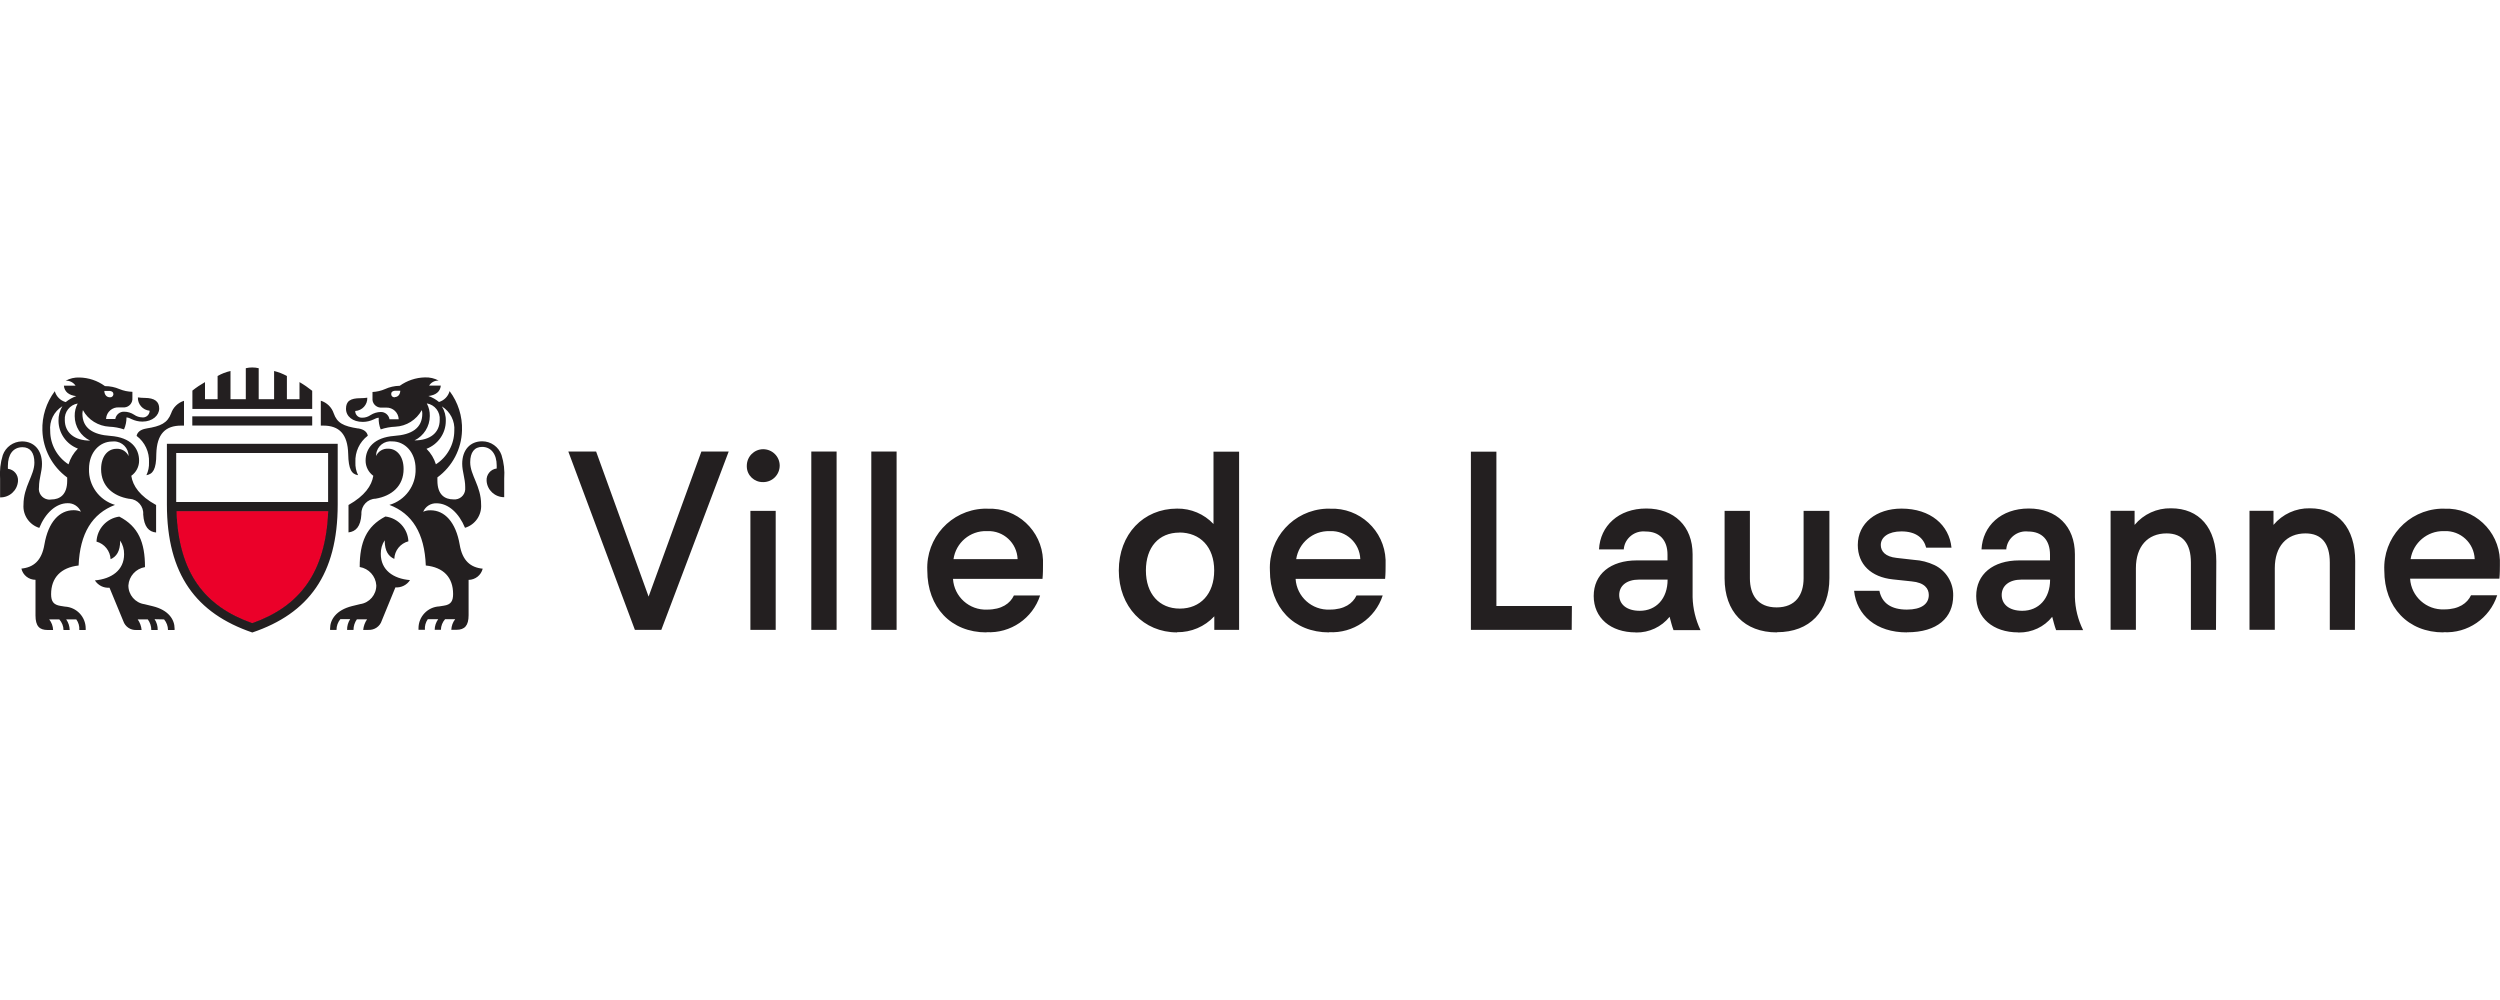 <?xml version="1.0" encoding="UTF-8"?>
<svg xmlns="http://www.w3.org/2000/svg" id="Calque_1" data-name="Calque 1" viewBox="0 0 250 100">
  <defs>
    <style> .cls-1 { fill: #231f20; } .cls-2 { fill: #eb0029; stroke: #eb0029; stroke-miterlimit: 29.58; stroke-width: .12px; } </style>
  </defs>
  <path id="path172" class="cls-2" d="M25.23,62.31c4.72-1.68,7.32-5,7.59-11.19h-15.17c.23,6.19,2.82,9.51,7.58,11.19Z"></path>
  <path id="path174" class="cls-1" d="M10.49,38.61c.5,0,1,.1,1.46.3.41.17.85.26,1.29.27v.62c.04.48-.31.9-.79.94-.06,0-.12,0-.18,0h-.37c-.66-.05-1.24.45-1.29,1.11,0,.02,0,.04,0,.05h.92c.07-.43.45-.75.89-.73.35,0,.7.11.99.3.24.17.52.26.82.27.36.04.69-.23.73-.59,0-.03,0-.05,0-.08-.68-.06-1.2-.65-1.17-1.33.22.03.45.05.67.05,1.01,0,1.46.37,1.46,1.06s-.67,1.31-1.68,1.31c-.38,0-.75-.09-1.09-.25-.15-.09-.32-.15-.5-.17,0,.41-.08.82-.25,1.2-.47-.16-.96-.25-1.46-.27-1.11-.06-2.12-.68-2.65-1.66-.03.11-.04.23-.05.35,0,1.46,1.06,2.11,2.8,2.23,2.06.15,2.87,1.24,2.87,2.48,0,.6-.29,1.16-.78,1.51.15,1.01.85,2.03,2.48,2.92v2.75c-.73-.07-1.21-.57-1.29-1.81.06-.8-.55-1.5-1.35-1.56-.02,0-.04,0-.06,0-1.61-.27-2.8-1.26-2.8-2.97,0-1.24.64-2.03,1.54-2.03.52-.03,1,.26,1.21.73,0-.8-.64-1.46-1.45-1.47-.06,0-.12,0-.19.01-1.24,0-2.32,1.06-2.32,2.75-.05,1.65,1.02,3.12,2.6,3.59-2.28.87-3.51,2.85-3.64,6.06-1.76.2-2.75,1.21-2.75,2.87,0,.73.25,1.06.94,1.17l.44.07c1.16.06,2.08,1.02,2.08,2.19v.15h-.64c.03-.38-.08-.75-.3-1.06h-1.01c.22.31.34.68.35,1.06h-.62c0-.39-.16-.77-.42-1.06h-1.01c.24.3.38.68.39,1.06h-.55c-.82,0-1.21-.39-1.21-1.46v-3.56c-.67,0-1.26-.46-1.41-1.12,1.21-.12,2.03-.79,2.3-2.4.39-2.28,1.51-3.44,2.92-3.44.25,0,.5.04.73.15-.23-.53-.76-.87-1.33-.85-1.17,0-2.24,1.01-2.83,2.47-1-.31-1.66-1.28-1.58-2.32,0-1.83,1.09-2.92,1.09-4.21,0-.99-.42-1.54-1.19-1.54-.94,0-1.46.73-1.46,1.86v.3c.62.07,1.06.62,1.01,1.24-.07.93-.85,1.64-1.79,1.62v-1.86c-.06-.8.03-1.6.27-2.37.29-.81,1.05-1.36,1.92-1.37,1.21,0,2,.87,2,2.25,0,.79-.3,1.46-.3,2.32-.1.59.3,1.14.89,1.24.11.02.22.02.32,0,.87,0,1.61-.47,1.61-1.88v-.32c-1.5-1.1-2.42-2.83-2.48-4.69-.05-1.42.39-2.8,1.24-3.94.15.53.56.94,1.09,1.09.32-.26.68-.46,1.06-.6-.73-.07-1.19-.44-1.24-1.04h1.17c-.22-.33-.6-.52-.99-.5.42-.23.9-.34,1.38-.32.91.02,1.79.31,2.53.85ZM6.85,46.44c.18-.6.5-1.14.94-1.58-1.16-.44-1.93-1.54-1.94-2.78-.01-.51.12-1.02.39-1.46-.85.53-1.32,1.49-1.22,2.48,0,1.35.7,2.61,1.84,3.34h0ZM6.48,42c0,1.26.96,2.06,2.53,2.06-.94-.45-1.54-1.41-1.54-2.45-.01-.44.09-.87.3-1.26-.79.13-1.35.85-1.29,1.65ZM15.45,61.91c.22.32.33.7.32,1.09h-.64c0-.38-.12-.75-.35-1.06h-1.01c.22.31.36.68.39,1.06h-.52c-.59.03-1.12-.33-1.31-.89l-1.38-3.34c-.58.05-1.14-.23-1.46-.73,1.66-.15,2.92-1.01,2.92-2.62.01-.48-.13-.96-.39-1.36,0,1.09-.39,1.61-.96,1.86-.04-.83-.61-1.54-1.41-1.76.06-1.28,1.02-2.33,2.28-2.5,1.91.99,2.57,2.57,2.57,5.05-.91.15-1.6.91-1.66,1.83-.01.94.68,1.75,1.61,1.88l.82.2c1.61.39,2.19,1.36,2.19,2.23v.15h-.66c0-.39-.14-.76-.39-1.06l-.94-.02ZM10.99,39.73c.18.02.33-.11.35-.29,0-.01,0-.02,0-.03,0-.17-.12-.32-.47-.32h-.44c.02.42.25.64.57.64ZM14.63,42.85c1.46-.23,2.11-.55,2.48-1.51.2-.6.68-1.07,1.29-1.26v2.48h-.27c-1.58,0-2.45.82-2.5,2.85,0,1.54-.35,2-.99,2.11.19-.4.28-.84.26-1.28.05-1.03-.41-2.03-1.24-2.65.07-.36.37-.63.93-.73h.04ZM33.77,50.45c0,7-2.92,10.9-8.54,12.8-5.6-1.91-8.54-5.79-8.54-12.8v-6.07h17.08v6.07ZM32.81,45.3h-15.19v4.9h15.19v-4.9ZM25.23,62.31c4.72-1.68,7.32-5,7.59-11.19h-15.17c.23,6.19,2.82,9.51,7.58,11.19ZM31.22,39.08c-.4-.32-.82-.61-1.27-.87v1.71h-1.26v-2.32c-.4-.22-.83-.39-1.28-.5v2.82h-1.54v-3.1c-.42-.1-.87-.1-1.29,0v3.1h-1.53v-2.82c-.45.1-.89.27-1.29.5v2.32h-1.26v-1.71c-.44.25-.86.53-1.26.85v1.83h11.98v-1.81ZM31.22,41.63h-11.99v.92h11.99v-.92ZM35.82,42.84c.6.1.89.37.96.73-.83.63-1.29,1.62-1.24,2.66-.02.45.07.89.27,1.29-.64-.1-.96-.57-.99-2.11-.05-2.03-.92-2.85-2.5-2.85h-.24v-2.49c.61.19,1.09.66,1.29,1.26.34.97.96,1.29,2.45,1.52h0ZM34.04,61.91c-.25.3-.39.68-.39,1.08h-.64v-.15c0-.87.6-1.83,2.19-2.23l.82-.2c.93-.13,1.62-.94,1.61-1.88-.06-.92-.75-1.68-1.66-1.83,0-2.48.67-4.06,2.57-5.05,1.27.16,2.24,1.2,2.3,2.48-.8.21-1.38.92-1.41,1.76-.57-.25-.96-.77-.96-1.86-.27.4-.4.88-.39,1.36,0,1.61,1.24,2.48,2.92,2.62-.31.49-.87.77-1.46.73l-1.36,3.32c-.18.58-.73.96-1.34.93h-.52c.04-.38.17-.75.39-1.06h-1.02c-.22.31-.34.68-.34,1.06h-.64c-.01-.38.1-.76.31-1.08h-.96ZM39.96,38.59c.74-.53,1.62-.83,2.53-.85.48-.02.96.09,1.38.32-.39-.02-.75.17-.96.5h1.17c-.05.6-.5.96-1.24,1.04.39.14.75.34,1.06.6.52-.16.92-.57,1.06-1.09.85,1.13,1.29,2.52,1.24,3.94-.05,1.86-.96,3.59-2.46,4.69v.32c0,1.41.73,1.88,1.61,1.88.59.06,1.12-.38,1.17-.97,0-.09,0-.18,0-.27,0-.85-.3-1.54-.3-2.32,0-1.38.79-2.25,2-2.25.87,0,1.64.55,1.93,1.37.24.76.33,1.56.27,2.35v1.87c-.93,0-1.7-.71-1.76-1.63-.05-.62.4-1.17,1.01-1.24v-.3c0-1.12-.55-1.86-1.46-1.86-.77,0-1.19.55-1.19,1.54,0,1.29,1.09,2.38,1.09,4.21.08,1.06-.59,2.04-1.61,2.34-.6-1.46-1.66-2.45-2.85-2.45-.58-.02-1.11.32-1.33.85.23-.11.48-.16.73-.15,1.41,0,2.53,1.17,2.92,3.44.27,1.61,1.09,2.28,2.3,2.4-.16.65-.74,1.11-1.41,1.12v3.53c0,1.04-.39,1.46-1.21,1.46h-.52c.02-.39.15-.76.39-1.06h-1.01c-.26.29-.41.67-.42,1.06h-.62c0-.38.13-.75.35-1.06h-1.04c-.22.31-.32.69-.29,1.06h-.64v-.15c0-1.17.91-2.13,2.08-2.19l.44-.07c.73-.1.94-.47.94-1.17,0-1.66-.96-2.67-2.73-2.85-.12-3.22-1.36-5.2-3.64-6.06,1.59-.46,2.67-1.94,2.62-3.6,0-1.68-1.09-2.75-2.32-2.75-.8-.1-1.53.47-1.62,1.27,0,.06-.01.12-.01.19.21-.47.69-.76,1.21-.73.89,0,1.54.79,1.54,2.03,0,1.71-1.19,2.7-2.8,2.97-.8.02-1.44.69-1.42,1.5,0,.02,0,.04,0,.06-.07,1.24-.57,1.73-1.29,1.81v-2.74c1.63-.92,2.32-1.93,2.48-2.92-.48-.35-.77-.91-.77-1.51,0-1.24.82-2.32,2.87-2.48,1.73-.12,2.8-.77,2.8-2.23,0-.12-.02-.24-.05-.35-.54.98-1.54,1.61-2.65,1.66-.5.02-.99.11-1.46.27-.15-.37-.22-.77-.2-1.17-.18.02-.34.08-.5.17-.34.16-.71.25-1.09.25-1.01,0-1.68-.55-1.68-1.31s.42-1.06,1.46-1.06c.22,0,.45-.02.67-.05.03.7-.51,1.29-1.21,1.33,0,.37.29.67.65.67.03,0,.05,0,.08,0,.29,0,.58-.1.82-.27.3-.19.64-.29.99-.3.44-.02.82.3.89.73h.92c-.02-.66-.57-1.19-1.24-1.17-.02,0-.04,0-.05,0h-.37c-.48.05-.91-.29-.96-.76,0-.06,0-.12,0-.18v-.62c.43-.02.86-.12,1.25-.29.46-.21.95-.32,1.46-.33v-.02ZM39.46,39.71c.32,0,.55-.23.57-.64h-.44c-.35,0-.47.15-.47.32-.01.18.12.33.3.34.02,0,.04,0,.05,0v-.02ZM43.97,42c.07-.81-.49-1.53-1.29-1.66.21.39.31.82.3,1.26,0,1.04-.6,1.99-1.53,2.44,1.57,0,2.52-.77,2.52-2.04ZM43.59,46.43c1.14-.73,1.83-1.99,1.84-3.34.08-.98-.4-1.93-1.24-2.45.27.44.41.94.39,1.46,0,1.24-.78,2.34-1.93,2.78.44.43.76.97.94,1.55ZM66.11,62.99h-2.62l-6.66-17.84h2.78l5.25,14.51,5.28-14.51h2.73l-6.74,17.84ZM76.31,48.21c-.88.02-1.61-.67-1.63-1.54,0-.03,0-.06,0-.09,0-.91.72-1.65,1.63-1.66.91,0,1.65.72,1.66,1.63,0,.91-.72,1.65-1.63,1.66,0,0-.02,0-.03,0ZM77.57,62.99h-2.53v-11.9h2.53v11.9ZM83.66,62.99h-2.53v-17.84h2.53v17.84ZM89.66,62.99h-2.53v-17.84h2.53v17.84ZM98.65,63.24c-3.54,0-5.92-2.5-5.92-6.19-.15-3.26,2.37-6.03,5.63-6.18.13,0,.26,0,.39,0,2.95-.12,5.43,2.18,5.55,5.12,0,.17,0,.35,0,.52,0,.3,0,.87-.05,1.38h-8.95c.11,1.78,1.63,3.15,3.42,3.07,1.46,0,2.3-.62,2.67-1.41h2.62c-.75,2.3-2.96,3.8-5.37,3.67h0ZM101.76,55.91c-.06-1.61-1.41-2.86-3.02-2.8-.02,0-.05,0-.07,0-1.66-.05-3.08,1.16-3.32,2.8h6.41ZM117.71,63.24c-3.35,0-5.83-2.57-5.83-6.19s2.45-6.19,5.83-6.19c1.38-.02,2.7.54,3.64,1.54v-7.23h2.56v17.82h-2.48v-1.36c-.96,1.04-2.32,1.61-3.73,1.59h0ZM117.94,53.26c-2.06,0-3.35,1.46-3.35,3.79s1.33,3.81,3.39,3.81,3.44-1.46,3.44-3.81-1.39-3.8-3.5-3.8h.01ZM132.91,63.24c-3.54,0-5.92-2.5-5.92-6.19-.15-3.26,2.37-6.03,5.63-6.18.13,0,.26,0,.39,0,2.95-.12,5.43,2.18,5.55,5.12,0,.17,0,.35,0,.52,0,.3,0,.87-.05,1.38h-8.95c.11,1.78,1.63,3.15,3.42,3.07,1.46,0,2.3-.62,2.67-1.41h2.62c-.75,2.3-2.96,3.8-5.37,3.67h0ZM136.03,55.91c-.06-1.61-1.41-2.86-3.02-2.8-.02,0-.05,0-.07,0-1.65-.03-3.07,1.17-3.32,2.8h6.41ZM157.17,62.99h-10.08v-17.82h2.55v15.43h7.55l-.02,2.39ZM163.58,63.24c-2.53,0-4.21-1.46-4.21-3.64s1.68-3.56,4.31-3.56h3.07v-.57c0-1.46-.79-2.32-2.19-2.32-1.08-.12-2.06.65-2.18,1.73,0,.02,0,.04,0,.06h-2.48c.12-2.35,1.95-4.09,4.73-4.09s4.63,1.76,4.63,4.58v4.29c.03,1.14.3,2.26.79,3.29h-2.7c-.15-.39-.27-.89-.39-1.33-.81,1.01-2.05,1.59-3.35,1.57h-.03ZM163.9,57.96c-1.24,0-1.98.62-1.98,1.54s.73,1.58,2.06,1.58c1.63,0,2.78-1.21,2.78-3.12h-2.85ZM177.69,63.24c-3.26,0-5.23-2.08-5.23-5.4v-6.75h2.53v6.73c0,1.66.77,2.92,2.67,2.92s2.7-1.26,2.7-2.92v-6.73h2.58v6.73c0,3.32-1.96,5.4-5.23,5.4h-.03ZM190.69,63.24c-3.07,0-5.03-1.71-5.28-4.16h2.53c.25,1.24,1.19,1.88,2.75,1.88,1.46,0,2.19-.57,2.19-1.46,0-.64-.42-1.24-1.71-1.36l-1.88-.2c-2.19-.23-3.51-1.51-3.51-3.44,0-2.19,1.86-3.64,4.37-3.64,2.92,0,4.78,1.66,5,3.91h-2.53c-.25-.96-1.01-1.63-2.48-1.63-1.29,0-2.06.57-2.06,1.36,0,.62.44,1.17,1.58,1.29l1.76.2c.7.04,1.39.22,2.03.52,1.17.56,1.9,1.76,1.87,3.05,0,2.2-1.57,3.67-4.61,3.67h-.03ZM201.83,63.24c-2.53,0-4.21-1.46-4.21-3.64s1.68-3.56,4.31-3.56h3.07v-.57c0-1.46-.79-2.32-2.19-2.32-1.08-.12-2.06.65-2.18,1.73,0,.02,0,.04,0,.06h-2.48c.12-2.35,1.95-4.09,4.73-4.09s4.61,1.76,4.61,4.58v4.29c.03,1.14.31,2.26.82,3.29h-2.7c-.15-.39-.27-.89-.39-1.33-.8,1.01-2.03,1.58-3.32,1.57h-.06ZM202.15,57.96c-1.24,0-1.98.62-1.98,1.54s.73,1.58,2.06,1.58c1.63,0,2.78-1.21,2.78-3.12h-2.85ZM221.62,62.99h-2.53v-6.73c0-1.91-.82-2.92-2.43-2.92-1.91,0-3.07,1.33-3.07,3.47v6.17h-2.53v-11.9h2.4v1.41c.9-1.08,2.24-1.69,3.64-1.66,2.82,0,4.53,1.93,4.53,5.3l-.03,6.85ZM235.51,62.99h-2.53v-6.73c0-1.91-.82-2.92-2.43-2.92-1.91,0-3.07,1.33-3.07,3.47v6.17h-2.53v-11.9h2.4v1.41c.9-1.08,2.24-1.69,3.64-1.66,2.82,0,4.53,1.93,4.53,5.3l-.03,6.85ZM244.35,63.24c-3.54,0-5.92-2.5-5.92-6.19-.15-3.26,2.37-6.03,5.63-6.18.13,0,.26,0,.39,0,2.95-.11,5.43,2.19,5.54,5.13,0,.16,0,.33,0,.49,0,.3,0,.87-.05,1.38h-8.93c.11,1.78,1.63,3.15,3.42,3.07,1.46,0,2.3-.62,2.67-1.41h2.62c-.75,2.31-2.96,3.83-5.38,3.69h0ZM247.47,55.91c-.06-1.61-1.41-2.86-3.02-2.8-.02,0-.05,0-.07,0-1.65-.03-3.07,1.17-3.32,2.8h6.41Z"></path>
</svg>
